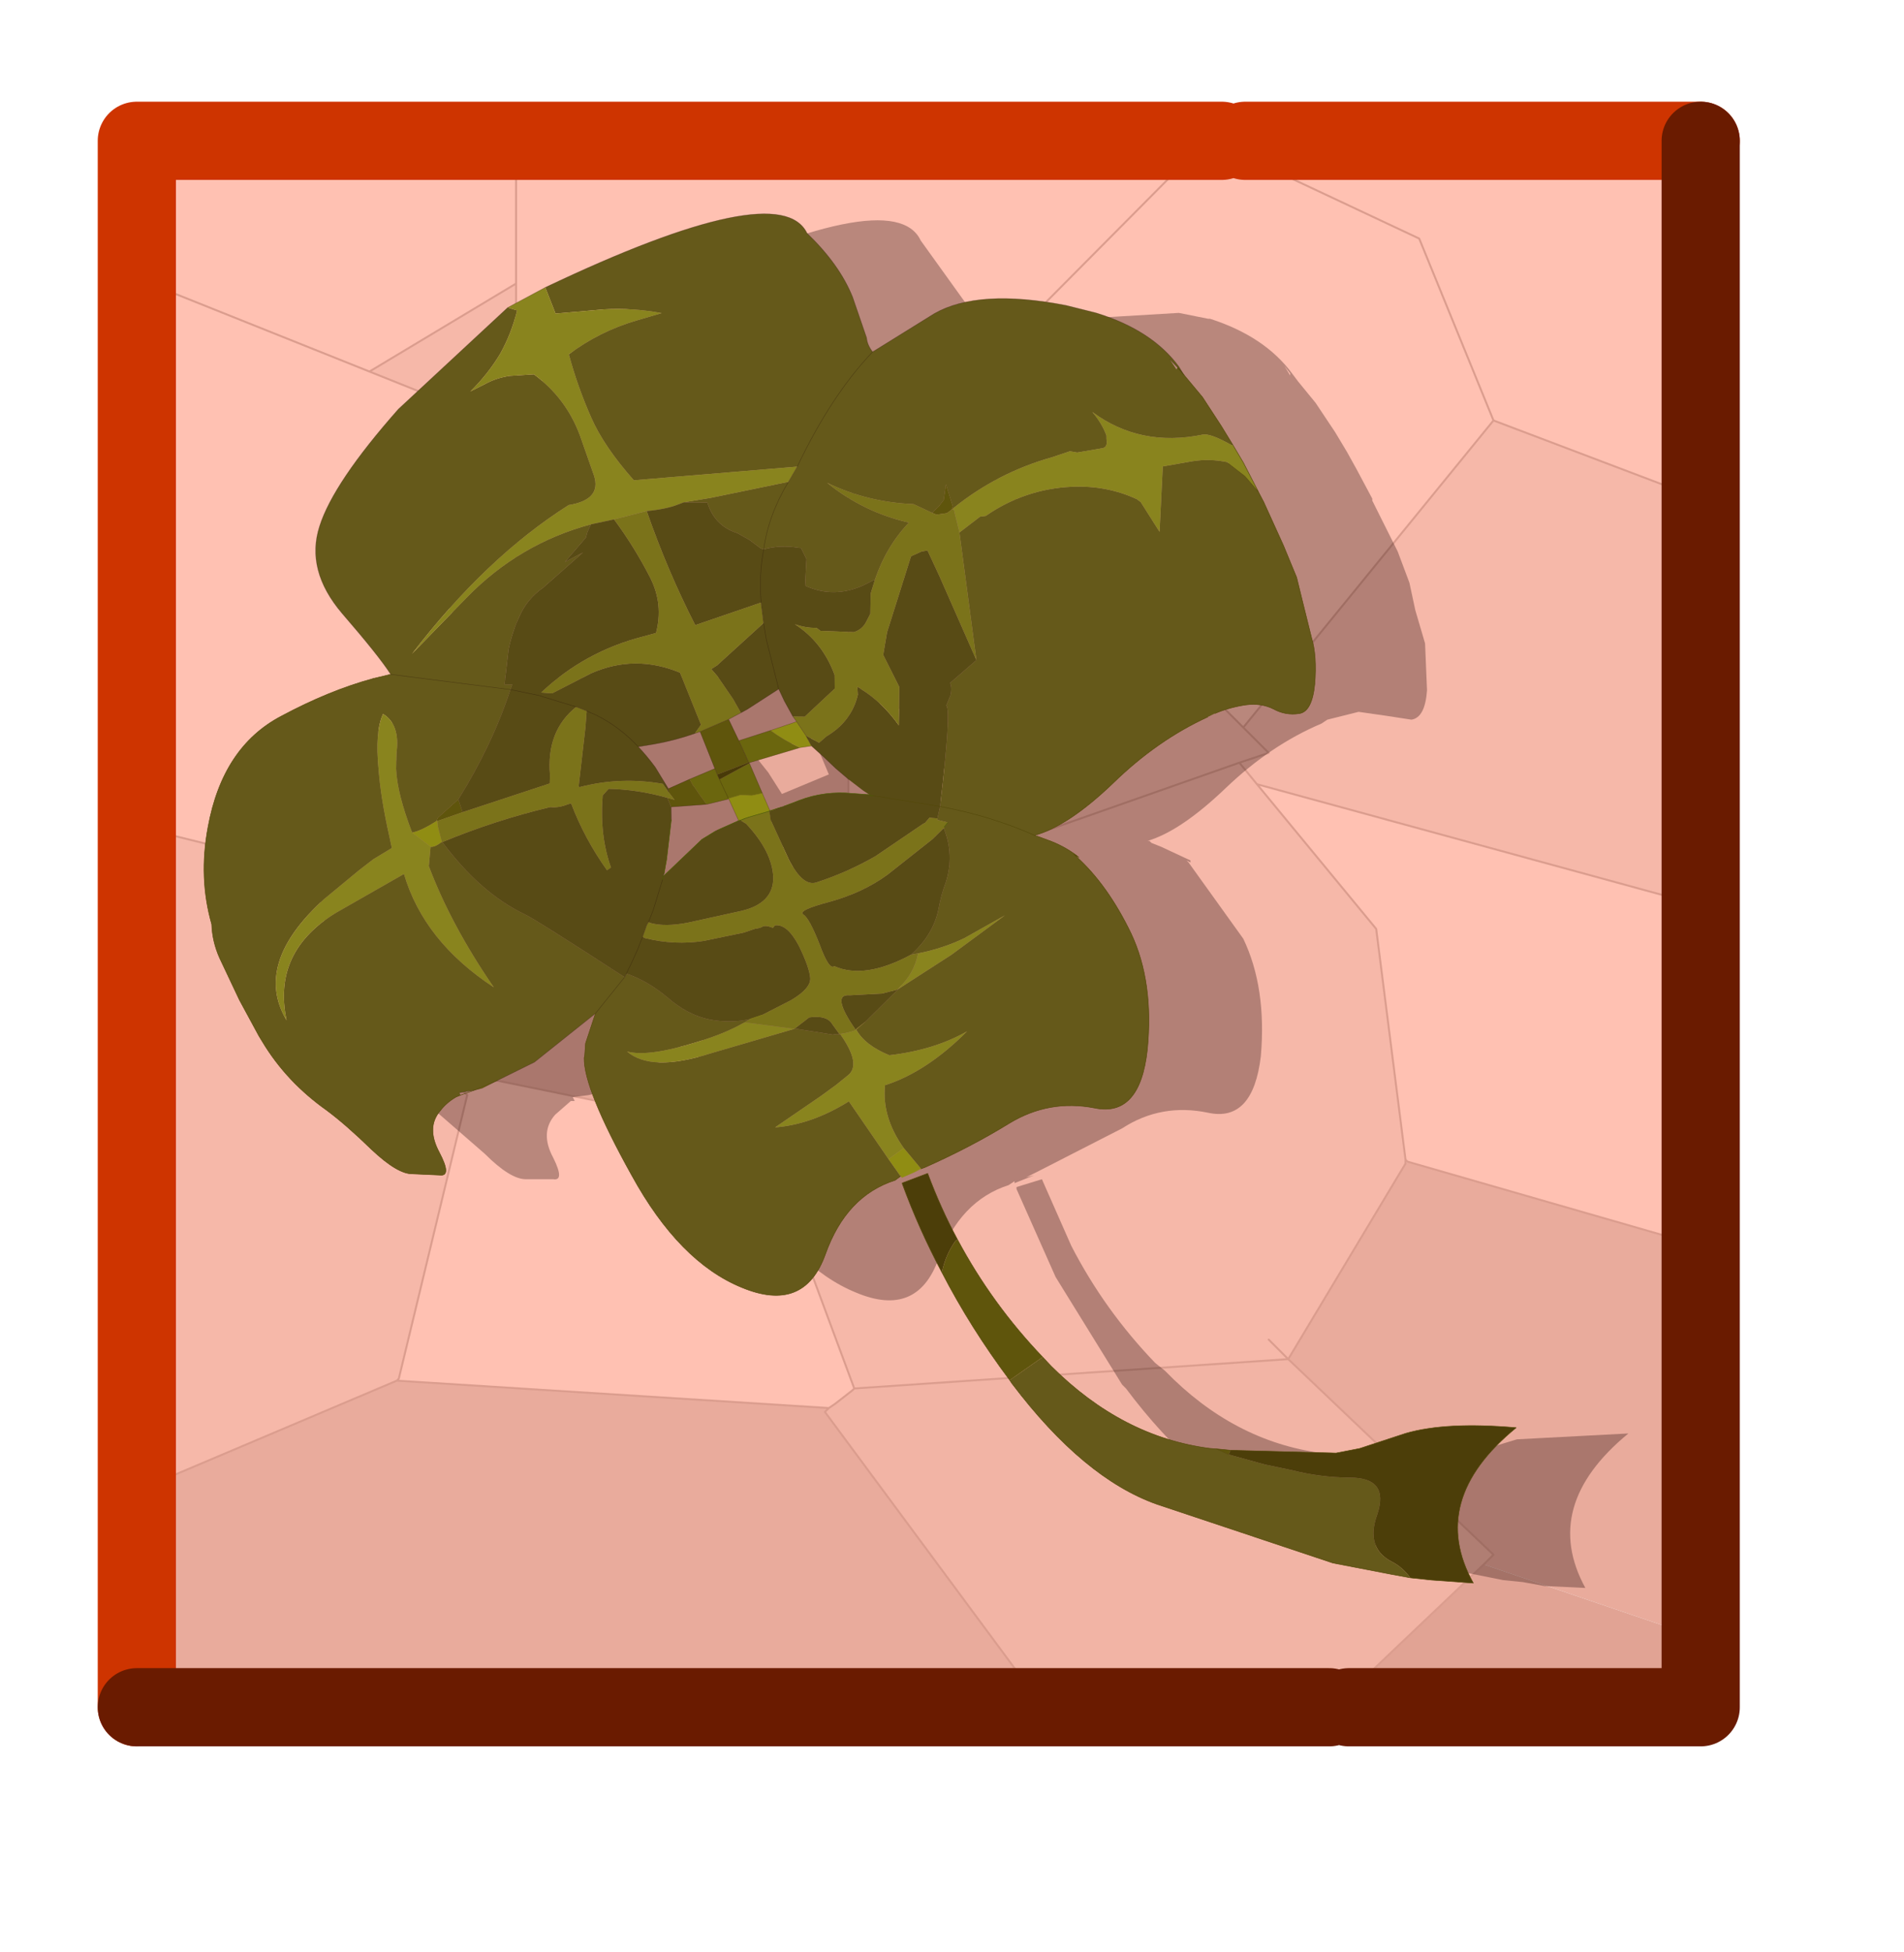<?xml version="1.0"?>
<svg xmlns="http://www.w3.org/2000/svg" xmlns:xlink="http://www.w3.org/1999/xlink" width="48.7px" height="49.9px"><g transform="matrix(1, 0, 0, 1, -251.45, -176.25)"><use xlink:href="#object-0" width="41.1" height="40.05" transform="matrix(1, 0, 0, 1, 254.4, 180)"/><use xlink:href="#object-2" width="42" height="42.05" transform="matrix(1, 0, 0, 1, 253.95, 178.85)"/><use xlink:href="#object-3" width="33.5" height="34.95" transform="matrix(1, 0, 0, 1, 259.6, 181.9)"/><use xlink:href="#object-4" width="109.5" height="153.85" transform="matrix(0.201, -0.174, 0.174, 0.201, 251.45, 195.25)"/></g><defs><g transform="matrix(1, 0, 0, 1, 0, 0)" id="object-0"><use xlink:href="#object-1" width="41.1" height="40.05" transform="matrix(1, 0, 0, 1, 0, 0)"/></g><g transform="matrix(1, 0, 0, 1, 0, 0)" id="object-1"><path fill-rule="evenodd" fill="#ffc1b2" stroke="none" d="M35.25 7L33.35 2.35L28.35 0L33.35 2.35L35.25 7L40 8.8L40 0L28.35 0L27.75 0L20.9 6.9L27.75 0L10.25 0L10.25 3.5L10.25 0L0 0L0 3.15L6.5 5.75L0 3.15L0 17.25L3.85 18.2L4 18.25L9.9 13.6L10.25 13.6L10.25 7.25L10.25 3.5L6.5 5.75L10.25 7.25L10.25 13.6L18.75 13.6L18.75 9L20.9 6.9L28.85 14.85L35.25 7M29.2 16.3L40 19.25L40 27.95L33.05 25.95L33 25.9L32.25 20L29.2 16.3M33 25.9L33.05 25.95L33 26L33 25.9M7.2 31.55L7.25 31.5L9 24.25L8.4 23.6L16.5 25.25L16.6 25.55L18.9 31.75L18.85 31.8L18.4 32.15L18.25 32.25L7.2 31.55"/><path fill-rule="evenodd" fill="#f6b8a9" stroke="none" d="M35.25 7L40 8.8L40 19.25L29.2 16.3L28.75 15.75L29.5 15.5L28.85 14.85L20.9 6.9L18.75 9L18.75 13.6L18.75 19.25L19.5 19L16.6 25.55L18.9 31.75L30 31L29.5 30.5L30 31L33 26L33 25.9L32.25 20L29.2 16.3L28.75 15.75L29.5 15.5L28.85 14.85L35.25 7M6.5 5.75L10.25 3.5L10.25 7.25L6.5 5.75M8.4 23.6L9 24.25L7.25 31.5L7.2 31.55L0 34.6L0 17.25L3.85 18.2L8.4 23.6M19.5 19L28.75 15.75L19.5 19"/><path fill-rule="evenodd" fill="#e9ab9c" stroke="none" d="M33.05 25.95L40 27.95L40 37.95L35 36.25L35.25 36L30 31L33 26L33.05 25.95M10.25 13.6L18.75 13.6L18.75 19.25L19.5 19L16.6 25.55L16.5 25.25L8.4 23.6L3.85 18.2L4 18.25L9.9 13.6L10.25 13.6M0 34.6L7.2 31.55L18.25 32.25L18.15 32.35L23.85 40.05L0 40.05L0 34.6"/><path fill-rule="evenodd" fill="#f2b4a5" stroke="none" d="M18.25 32.25L18.4 32.15L18.85 31.8L18.9 31.75L30 31L35.25 36L35 36.25L31 40.05L30.5 40.05L24 40.05L23.85 40.05L18.15 32.35L18.25 32.25"/><path fill-rule="evenodd" fill="#e1a394" stroke="none" d="M31 40.05L35 36.25L40 37.95L40 40.05L31 40.05"/><path fill="none" stroke="#db9d8e" stroke-width="0.05" stroke-linecap="round" stroke-linejoin="round" d="M28.35 0L33.35 2.35L35.25 7L40 8.8M27.75 0L20.9 6.9L28.85 14.85L35.25 7M28.85 14.85L29.5 15.5L28.75 15.75L29.2 16.3L40 19.25M29.2 16.3L32.25 20L33 25.9L33.05 25.95L40 27.95L41.1 28.25M10.25 3.5L10.25 0M0 3.15L6.5 5.75L10.25 3.5L10.25 7.25L10.25 13.6L18.75 13.6L18.75 9L20.9 6.9M7.2 31.55L7.25 31.5L9 24.25L8.4 23.6L3.85 18.2L0 17.25M0 34.6L7.2 31.55L18.25 32.25L18.4 32.15L18.85 31.8L18.9 31.75L16.6 25.55L16.5 25.25L8.4 23.6M10.25 13.6L9.9 13.6L4 18.25L3.85 18.2M16.6 25.55L19.5 19L18.75 19.25L18.75 13.6M6.5 5.75L10.25 7.25M18.25 32.25L18.15 32.35L23.85 40.05L24 40.05M30.5 40.05L31 40.05L35 36.25L35.25 36L30 31L18.9 31.75M33 25.9L33 26L30 31L29.5 30.5M40 37.95L40.85 38.25M28.75 15.75L19.5 19"/></g><g transform="matrix(1, 0, 0, 1, 1, 1)" id="object-2"><path fill="none" stroke="#ce3400" stroke-width="2" stroke-linecap="round" stroke-linejoin="round" d="M0 40.05L0 0L27.75 0M40 0L28.35 0"/><path fill="none" stroke="#6a1b00" stroke-width="2" stroke-linecap="round" stroke-linejoin="round" d="M30.5 40.05L0 40.05M40 0L40 40.05L31 40.05"/></g><g transform="matrix(1, 0, 0, 1, 16.2, 19.3)" id="object-3"><path fill-rule="evenodd" fill="#1a0000" fill-opacity="0.302" stroke="none" d="M10.75 -12.2L10.75 -12.15L10.85 -11.95L11.4 -10.85L11.7 -10.05L11.85 -9.35L12.1 -8.5L12.15 -7.3Q12.1 -6.6 11.75 -6.55L11.1 -6.65L10.4 -6.75L9.6 -6.55L9.45 -6.45Q8.15 -5.9 7 -4.8Q5.85 -3.7 5 -3.45L2.6 -4.2L0.9 -4.45L0.8 -4.45L0.8 -4.5L0.65 -4.6L0.25 -4.85L-0.05 -5.15L-0.35 -5.45L-0.7 -5.75L-0.8 -6L-1.05 -6.35L-1.15 -6.5L-1.4 -6.9L-1.5 -7.2L-1.85 -8.45L-1.9 -8.85L-1.95 -9.4L-2 -9.45L-1.9 -10.75L-1.25 -12.5L-1.05 -12.85Q-0.15 -14.7 0.9 -15.8L2.45 -16.75L5.8 -16.95L6.55 -16.8L6.6 -16.8Q8 -16.35 8.7 -15.4L8.85 -15.2L9.3 -14.65L9.8 -13.9L10.1 -13.4L10.35 -12.95L10.75 -12.2L10.4 -12.6L9.95 -12.95L10.4 -12.6L10.75 -12.2M8.65 -15.4L8.85 -15.2L8.65 -15.4L8.65 -15.35L8.5 -15.6L8.65 -15.4L8.85 -15.2L8.65 -15.4M0.9 -15.8Q-0.15 -14.7 -1.05 -12.85L-1.25 -12.5L-1.9 -10.75L-2 -9.45L-1.95 -9.4L-1.9 -8.85L-1.85 -8.45L-1.5 -7.2L-2.3 -6.65L-2.5 -6.6L-2.8 -6.4L-3.55 -6.1L-3.65 -6.05L-4.7 -5.8L-5.1 -5.7L-6.15 -6.5L-6.45 -6.65L-6.7 -6.75L-7.55 -7L-7.6 -7L-8.4 -7.15L-10.95 -7.5L-11.45 -7.55L-12.65 -9.15Q-13.6 -10.25 -13.25 -11.35Q-12.9 -12.45 -11.25 -14.35Q-9.6 -16.25 -8.45 -16.95L-7.45 -17.45Q-1.5 -20.3 -0.8 -18.8L0.35 -17.2L0.75 -16.15L0.9 -15.8M-1.05 -6.35L-0.8 -6L-0.7 -5.75L-1 -5.7L-2.3 -5.3L-2.25 -5.3L-1.95 -4.55L-1.75 -4.1L-1.75 -4.05L-2.25 -3.9L-2.3 -3.9L-2.4 -3.9L-2.5 -3.85L-2.55 -3.85L-2.8 -4.4L-3.35 -4.25L-4.25 -4.2L-4.25 -3.85L-4.4 -2.85L-4.45 -2.5L-4.45 -2.4L-3.5 -3.35L-3.15 -3.55L-3.1 -3.6L-2.55 -3.85L-2.5 -3.85L-2.4 -3.9L-2.3 -3.9L-2.25 -3.9L-1.75 -4.05L-1.75 -4.1L-1.65 -4.1L-1.75 -4.05L-1.65 -4.1L-1.55 -4.15L-1.45 -4.2L-1.4 -4.2L-1.2 -4.25L-1 -4.35L0.35 -4.5L0.75 -4.5L0.8 -4.5L0.8 -4.45L0.9 -4.45L2.6 -4.2L5 -3.45L5.05 -3.45L5.1 -3.4L5.35 -3.3L6.1 -2.95L6.1 -2.9L6 -2.95L6.05 -2.9L7.45 -0.95Q8.05 0.3 7.9 2.05Q7.7 3.75 6.55 3.5Q5.35 3.25 4.35 3.9L2.2 5L2.1 5.05L1.9 5.15L2.1 5.1L1.6 5.3L1.6 5.25L1.45 5.35Q0.2 5.75 -0.35 7.25Q-0.9 8.75 -2.45 8.1Q-4.05 7.45 -5.3 5.25Q-6.5 3 -6.5 2.2L-6.45 1.85L-6.2 1.1Q-7 1.95 -7.75 2.35L-8.7 2.8L-9.1 3L-9.3 3.05L-9.7 3.1L-9.65 3.2L-9.75 3.2L-10.15 3.55Q-10.55 4 -10.2 4.65Q-9.9 5.25 -10.2 5.2L-10.9 5.2Q-11.3 5.2 -11.95 4.55L-13.1 3.55L-14 2.75L-14.7 1.8L-14.8 1.65L-15.3 0.75L-15.8 -0.35L-16 -1.2Q-16.35 -2.4 -16.1 -3.65Q-15.75 -5.75 -14.25 -6.5L-11.9 -7.45L-11.85 -7.45L-11.45 -7.55L-10.95 -7.5L-8.4 -7.15L-7.6 -7L-7.55 -7L-6.7 -6.75L-6.45 -6.65L-6.15 -6.5L-5.1 -5.7L-4.7 -5.2L-4.35 -4.65L-3.15 -5.15L-2.8 -4.4L-2.5 -4.5L-2.2 -4.45Q-2.1 -4.45 -1.95 -4.55Q-2.1 -4.45 -2.2 -4.45L-2.5 -4.5L-2.8 -4.4L-3.15 -5.15L-3.55 -6.1L-2.8 -6.4L-2.55 -5.85L-2.3 -5.3L-2.55 -5.85L-1.05 -6.35M0.75 -4.5L0.8 -4.45L0.75 -4.5M-2.4 -3.9L-2.35 -3.9L-2.5 -3.85L-2.35 -3.9L-2.4 -3.9M-2.35 -3.9L-2.3 -3.9L-2.35 -3.9M-9.3 3.05L-8.7 2.8L-9.3 3.05M-4.5 -2.3L-4.55 -2.1L-4.75 -1.55L-4.85 -1.25L-4.9 -1.15L-5 -0.85L-5.15 -0.5L-5.45 0.1L-5.45 0.15L-6.2 1.1L-5.45 0.15L-5.45 0.1L-5.15 -0.5L-5 -0.85L-4.9 -1.15L-4.85 -1.25L-4.75 -1.55L-4.55 -2.1L-4.5 -2.3L-4.45 -2.4L-4.5 -2.3M-1.95 1.15L-2.25 1.25L-1.95 1.15M10 12.25L12.7 12.35L13.3 12.2L14.45 11.85L17.3 11.7Q15.05 13.55 16.2 15.65L15.15 15.6L14.6 15.5L14.1 15.45L12.6 15.15L8.1 13.65Q6.25 12.95 4.45 10.55L4.35 10.45L2.65 7.7L1.65 5.45L1.65 5.4L2.3 5.2L3.05 6.9Q3.9 8.55 5.2 9.9L5.45 10.1Q7.2 11.9 9.45 12.2L9.65 12.2L9.95 12.25L10 12.25"/><path fill="none" stroke="#1a0000" stroke-opacity="0" stroke-width="0.05" stroke-linecap="round" stroke-linejoin="round" d="M9.6 -6.55L10.4 -6.75L11.1 -6.65L11.75 -6.55Q12.1 -6.6 12.15 -7.3L12.1 -8.5L11.85 -9.35L11.7 -10.05L11.4 -10.85L10.85 -11.95L10.75 -12.15L10.75 -12.2L10.4 -12.6L9.95 -12.95M10.75 -12.2L10.35 -12.95L10.1 -13.4L9.8 -13.9L9.3 -14.65L8.85 -15.2L8.65 -15.4L8.5 -15.6M8.65 -15.4L8.85 -15.2L8.7 -15.4Q8 -16.35 6.6 -16.8L6.55 -16.8L5.8 -16.95L2.45 -16.75L0.9 -15.8Q-0.15 -14.7 -1.05 -12.85L-1.25 -12.5L-1.9 -10.75L-2 -9.45L-1.95 -9.4L-1.9 -8.85L-1.85 -8.45L-1.5 -7.2L-1.4 -6.9L-1.15 -6.5L-1.05 -6.35L-0.8 -6L-0.7 -5.75L-0.35 -5.45L-0.05 -5.15L0.25 -4.85M0.8 -4.5L0.8 -4.45L0.9 -4.45L2.6 -4.2L5 -3.45Q5.85 -3.7 7 -4.8Q8.15 -5.9 9.45 -6.45M-11.45 -7.55L-12.65 -9.15Q-13.6 -10.25 -13.25 -11.35Q-12.9 -12.45 -11.25 -14.35Q-9.6 -16.25 -8.45 -16.95L-7.45 -17.45Q-1.5 -20.3 -0.8 -18.8L0.35 -17.2L0.75 -16.15L0.9 -15.8M5 -3.45L5.05 -3.45L5.1 -3.4L5.35 -3.3L6.1 -2.95L6.1 -2.9L6 -2.95L6.05 -2.9L7.45 -0.95Q8.05 0.3 7.9 2.05Q7.7 3.75 6.55 3.5Q5.35 3.25 4.35 3.9L2.2 5L2.1 5.05M1.6 5.25L1.45 5.35Q0.2 5.75 -0.35 7.25Q-0.9 8.75 -2.45 8.1Q-4.05 7.45 -5.3 5.25Q-6.5 3 -6.5 2.2L-6.45 1.85L-6.2 1.1Q-7 1.95 -7.75 2.35L-8.7 2.8L-9.1 3L-9.3 3.05L-9.65 3.2L-9.75 3.2L-10.15 3.55Q-10.55 4 -10.2 4.65Q-9.9 5.25 -10.2 5.2L-10.9 5.2Q-11.3 5.2 -11.95 4.55L-13.1 3.55L-14 2.75L-14.7 1.8L-14.8 1.65L-15.3 0.75L-15.8 -0.35L-16 -1.2Q-16.35 -2.4 -16.1 -3.65Q-15.75 -5.75 -14.25 -6.5L-11.9 -7.45L-11.85 -7.45L-11.45 -7.55L-10.95 -7.5L-8.4 -7.15L-7.6 -7L-7.55 -7L-6.7 -6.75L-6.45 -6.65L-6.15 -6.5L-5.1 -5.7L-4.7 -5.8L-3.65 -6.05L-3.55 -6.1L-2.8 -6.4L-2.5 -6.6L-2.3 -6.65L-1.5 -7.2M-1.4 -4.2L-1.2 -4.25L-1 -4.35L0.35 -4.5L0.75 -4.5L0.8 -4.5M0.8 -4.45L0.75 -4.5M-3.15 -5.15L-4.35 -4.65L-4.7 -5.2L-5.1 -5.7M-2.55 -3.85L-2.8 -4.4L-3.35 -4.25L-4.25 -4.2L-4.25 -3.85L-4.4 -2.85L-4.45 -2.5L-4.45 -2.4L-3.5 -3.35L-3.15 -3.55L-3.1 -3.6L-2.55 -3.85L-2.5 -3.85L-2.4 -3.9L-2.3 -3.9L-2.25 -3.9L-1.75 -4.05L-1.75 -4.1L-1.95 -4.55Q-2.1 -4.45 -2.2 -4.45L-2.5 -4.5L-2.8 -4.4L-3.15 -5.15L-3.55 -6.1M-0.7 -5.75L-1 -5.7L-2.3 -5.3L-2.25 -5.3L-1.95 -4.55M-2.55 -5.85L-2.3 -5.3M-2.5 -3.85L-2.35 -3.9L-2.4 -3.9M-2.3 -3.9L-2.35 -3.9M-1.75 -4.05L-1.65 -4.1L-1.75 -4.1M-1.45 -4.2L-1.4 -4.2M-1.55 -4.15L-1.45 -4.2M-1.65 -4.1L-1.55 -4.15M-2.8 -6.4L-2.55 -5.85L-1.05 -6.35M-9.3 3.05L-9.7 3.1M-8.7 2.8L-9.3 3.05M-6.2 1.1L-5.45 0.15L-5.45 0.1L-5.15 -0.5L-5 -0.85L-4.9 -1.15L-4.85 -1.25L-4.75 -1.55L-4.55 -2.1L-4.5 -2.3L-4.45 -2.4M-2.25 1.25L-1.95 1.15M10 12.25L12.7 12.35L13.3 12.2L14.45 11.85L17.3 11.7Q15.05 13.55 16.2 15.65L15.15 15.6L14.6 15.5L14.1 15.45L12.6 15.15L8.1 13.65Q6.25 12.95 4.45 10.55L4.35 10.45L2.65 7.7L1.65 5.45L1.65 5.4L2.3 5.2L3.05 6.9Q3.9 8.55 5.2 9.9L5.45 10.1Q7.2 11.9 9.45 12.2L9.65 12.2L9.95 12.25L10 12.25"/></g><g transform="matrix(1, 0, 0, 1, 54.7, 76.9)" id="object-4"><path fill-rule="evenodd" fill="#65591a" stroke="none" d="M13.65 -75.7Q37.7 -69.05 36.1 -63.15Q36.5 -58.85 35.4 -55.65L33.85 -51.8Q33.45 -51.25 33.4 -50.4L40.3 -49.3Q45.1 -48.35 50.4 -41.6L52.05 -39.25L52.15 -39.1Q55.1 -34.35 54.75 -30.05L54.6 -29.1L54.55 -26.35L54.1 -23.05L53.75 -20.95L53.65 -21Q52.85 -23.25 52.2 -23.6Q46.85 -26.6 45.6 -32.2L45.6 -32.35L45.6 -32.2Q45.6 -30.8 45.15 -29.6L44.9 -29.3Q44.55 -28.7 44.1 -28.9L43.85 -29.05L41.95 -30.2L41.5 -30.75L39.8 -31.45Q34.9 -33.75 29.5 -33.95L29.45 -33.95L29.2 -33.95L29.5 -34.1L30.4 -36.15L29.25 -35.15L28.5 -35L27.6 -34.95L26.8 -36.75Q23.55 -39.8 21.85 -43.75Q22.65 -39.3 25.3 -35.7Q22.15 -35.4 19.25 -33.7L18.05 -34Q15.05 -34.9 13.8 -37.6L14.1 -38L15.55 -39.5L15.85 -40.65L15.7 -40.8Q14.55 -42.2 13.05 -42.9L12.9 -43.15L12.6 -44.5L12.15 -45.75Q10.95 -47.7 11.9 -49.85L10.2 -51.35L12.4 -50L19.1 -46.25L20.7 -46.8L7.95 -56.1Q7.9 -60.45 8.8 -63.35Q9.75 -66.45 11.15 -69.35Q14.8 -69.1 18.2 -67.55L20.5 -66.5Q18.75 -68.7 16.55 -70.4L12.75 -73.15L13.65 -75.7M52.65 -15.9L52.6 -15.7L52.4 -14.85L51.1 -10.45L50.05 -7.3L48.9 -5.05L47.35 -2Q46.6 -0.3 44.65 1.6Q42.7 3.45 41.65 2.75Q40.55 2.05 40.1 0.85Q39.6 -0.4 38.3 -1.25Q36.95 -2.1 35.55 -2.55L34.8 -2.75Q29.65 -4.25 23.75 -3.9Q17.75 -3.6 14.75 -5.05L14.8 -4.95L14.9 -4.8L15.4 -3.9Q16.2 -2.5 16.55 -0.9L16.5 -0.9L16.4 -1.2L16.45 -0.9Q16.95 3.15 15.6 8.15Q14.2 13.15 9.45 17.65Q4.65 22.1 1.95 18.55Q-0.8 15.05 -5.2 14.3Q-9.5 13.6 -14.1 12.2L-14.5 12.05L-14.45 9.45Q-14.1 5.8 -11.85 3.7L-11.75 3.75Q-7.9 5.35 -2.5 4.95Q-6.05 4.25 -9.65 1.8Q-10.8 -0.45 -10.45 -2.15L-9.25 -2.15L-4.8 -2.45L1.2 -1.6L7.55 -1.1L3.15 -2Q0.95 -2.6 -1.15 -3.8L-1.75 -4.15Q1.2 -4.2 3.2 -5.8Q4.2 -6.6 5.3 -7.2Q7.7 -8.65 8.6 -11.3L8.7 -11.35L9.25 -11.45L8.65 -12.3L8.75 -12.4L9.7 -13.1Q16.6 -19.4 16.5 -20.05L17.4 -20.5Q18 -20.9 18.2 -21.45L21.55 -21.45L28.35 -31.8L30.85 -31.65L31.3 -31.35Q35.85 -30.85 39.4 -28.05Q42.05 -25.95 43.35 -23.05L43.45 -22.6L42.95 -19.25L47.3 -23.8L49.8 -22.3Q51.25 -21.4 52.3 -20L52.25 -19.9L52.65 -17.9L52.65 -15.9M-16.45 11.3L-17.1 11.25Q-21.65 9.3 -26.85 12.25Q-32.1 15.2 -35 9.4Q-37.95 3.6 -35.95 -5.7Q-34 -15.05 -32 -17.25L-31.9 -17.3L-31 -18.2L-28.4 -19.75L-35.9 -20.05L-39.75 -21.05L-42.05 -21.8L-43.3 -22.55L-43.35 -22.3L-43.8 -22.45Q-44.85 -22.65 -45.8 -22.45Q-47.9 -22.15 -48.5 -19.5Q-49.1 -16.9 -49.9 -17.8L-51.8 -19.6Q-52.9 -20.5 -53.25 -23.95Q-53.55 -27.4 -54.05 -29.65Q-54.6 -31.9 -54.7 -34.1Q-54.8 -36.45 -54.4 -38.7L-54.3 -39.3L-53.45 -43.15L-52.25 -47.45Q-51.75 -49.1 -50.7 -50.4Q-48.75 -54.6 -44.85 -57.7Q-38.75 -62.6 -32.55 -61.15Q-27.45 -60 -23.5 -58.1L-23.45 -58.1L-23.4 -58.05L-21.95 -57.3Q-21.65 -59.35 -21.65 -64.8Q-21.6 -70.25 -17.8 -72.55Q-14.05 -74.85 -4.7 -76.1L9.65 -76.6L10.15 -75.8Q8.25 -74.45 6.15 -73.7Q4 -73 1.65 -72.85L3.25 -72.45Q4.4 -72.2 5.5 -71.5L7.35 -70.1Q8.2 -66.35 6.85 -62.75L5.35 -58.95Q4.4 -56.7 1.65 -58.4Q-7.65 -59.8 -19.1 -57.45L-11.55 -58.1Q-4.35 -58.7 2.05 -55.6L1.3 -55.25L0.85 -54.95L-2.2 -54.5L-0.3 -54.05L-5.4 -54Q-7.3 -54.2 -8.95 -53.4Q-10.4 -52.75 -11.8 -51.7L-14.3 -49.4L-13.75 -48.9L-14.2 -48.65Q-19.05 -45.75 -24.9 -43.95L-27.55 -43.9L-27.75 -43.8L-27.85 -43.75Q-29.6 -44 -30.35 -44.45Q-29 -48.2 -27.5 -50.1L-26.5 -51.2Q-24.4 -53.05 -25 -54.9Q-26.7 -54.15 -28.85 -51.1Q-30.45 -48.95 -32.25 -45.6L-32.8 -44.6L-34.85 -44.95L-36.6 -45.05L-41 -45.15Q-50.2 -44.9 -51.3 -38.7Q-48.05 -44.6 -40.9 -43.4L-33.55 -41.95Q-36.35 -35.8 -34.15 -28.05Q-33.35 -35.25 -31.25 -40.95L-29.9 -42.25Q-29.65 -41.95 -28.8 -41.9L-28.8 -41.85L-28.75 -41.95Q-28.8 -41.6 -28.75 -41.85Q-29.2 -35.75 -27.3 -31.4Q-26.8 -30.25 -24 -20.55L-23.65 -20.7Q-22.55 -18.85 -22.15 -16.35Q-21.8 -13.85 -20.5 -12.15Q-19.2 -10.5 -17.5 -9.6L-18.1 -9.7L-18.3 -9.75Q-20.3 -10.15 -22.75 -11.25Q-27.35 -13.25 -28.5 -15Q-28.05 -11.95 -22.55 -9.6L-14.9 -6.1L-14.85 -6.1L-12.5 -3.3L-12.45 -3.25L-12.35 -3.2L-11.9 -2.8Q-12.25 0.7 -13.9 0.65L-15.4 0.6L-17.2 0.45L-22.5 -0.15Q-19.65 1.95 -15.5 2.6L-16.25 9.3L-16.45 11.3M33.4 -50.4Q27.65 -49.85 20.7 -46.8Q27.65 -49.85 33.4 -50.4M54.6 -30.05L54.6 -29.05L54.6 -29.1L54.6 -30.05L54.55 -31.15L54.4 -30L54.6 -30.05M-21.95 -57.3L-20.7 -55.9L-14.2 -48.65L-20.7 -55.9L-21.95 -57.3M-28.4 -19.75L-24 -20.55L-28.4 -19.75M14.75 -5.05Q12.8 -9.2 9.7 -13.1Q12.8 -9.2 14.75 -5.05M13.05 -42.9Q15.55 -45.1 19.1 -46.25Q15.55 -45.1 13.05 -42.9M-21.35 33L-17.5 33.4L-17.45 34.6Q-16.75 44.2 -11.1 50.55L-10.65 51L-10.1 52.2L-8.1 55.2L-6.5 57.3Q-4.9 59.6 -2.75 61.5Q0.15 64 -3.05 65.9Q-6.1 67.6 -4.95 70.35Q-4.55 71.35 -4.65 72.6L-5.85 71.1L-9.35 66.65L-18.45 51.3Q-22.15 44.8 -21.4 33.4L-21.35 33"/><path fill-rule="evenodd" fill="#89841e" stroke="none" d="M53.75 -20.95L53.4 -19L52.65 -15.9L52.65 -17.9L52.25 -19.9L52.3 -20Q51.25 -21.4 49.8 -22.3L47.3 -23.8L42.95 -19.25L43.45 -22.6L43.35 -23.05Q42.05 -25.95 39.4 -28.05Q35.85 -30.85 31.3 -31.35L30.85 -31.65L28.35 -31.8L29.4 -33.85L29.45 -33.95L29.5 -33.95Q34.9 -33.75 39.8 -31.45L41.5 -30.75L41.95 -30.2L43.85 -29.05L44.1 -28.9Q44.55 -28.7 44.9 -29.3L45.15 -29.6Q45.6 -30.8 45.6 -32.2Q46.85 -26.6 52.2 -23.6Q52.85 -23.25 53.65 -21L53.75 -20.95M9.65 -76.6L13.65 -75.7L12.75 -73.15L16.55 -70.4Q18.75 -68.7 20.5 -66.5L18.2 -67.55Q14.8 -69.1 11.15 -69.35Q9.75 -66.45 8.8 -63.35Q7.9 -60.45 7.95 -56.1L20.7 -46.8L19.1 -46.25L12.4 -50L10.2 -51.35L9.65 -51.55Q8.5 -51.95 6.95 -53.05L4.05 -54.5L2.05 -55.6Q-4.35 -58.7 -11.55 -58.1L-19.1 -57.45Q-7.65 -59.8 1.65 -58.4Q4.4 -56.7 5.35 -58.95L6.85 -62.75Q8.2 -66.35 7.35 -70.1L5.5 -71.5Q4.4 -72.2 3.25 -72.45L1.65 -72.85Q4 -73 6.15 -73.7Q8.25 -74.45 10.15 -75.8L9.65 -76.6M-29.9 -42.25L-31.25 -40.95Q-33.35 -35.25 -34.15 -28.05Q-36.35 -35.8 -33.55 -41.95L-40.9 -43.4Q-48.05 -44.6 -51.3 -38.7Q-50.2 -44.9 -41 -45.15L-36.6 -45.05L-34.85 -44.95L-32.8 -44.6L-32.25 -45.6Q-30.45 -48.95 -28.85 -51.1Q-26.7 -54.15 -25 -54.9Q-24.4 -53.05 -26.5 -51.2L-27.5 -50.1Q-29 -48.2 -30.35 -44.45L-29.9 -42.25M-4.8 -2.45L-4.8 -2.5Q-2.75 -2.55 -1.15 -3.8Q0.95 -2.6 3.15 -2L7.55 -1.1L1.2 -1.6L-4.8 -2.45M-11.9 -2.85Q-11.1 -2.35 -10.5 -2.15L-10.45 -2.15Q-10.8 -0.45 -9.65 1.8Q-6.05 4.25 -2.5 4.95Q-7.9 5.35 -11.75 3.75L-11.85 3.7Q-14.1 5.8 -14.45 9.45L-16.25 9.3L-15.5 2.6Q-19.65 1.95 -22.5 -0.15L-17.2 0.45L-15.4 0.6L-13.9 0.65Q-12.25 0.7 -11.9 -2.8L-11.9 -2.85M-14.9 -6.1L-22.55 -9.6Q-28.05 -11.95 -28.5 -15Q-27.35 -13.25 -22.75 -11.25Q-20.3 -10.15 -18.3 -9.75L-18.1 -9.7L-14.9 -6.1"/><path fill-rule="evenodd" fill="#908d13" stroke="none" d="M16.55 -0.9L16.55 -0.85Q16.65 -0.4 16.5 -0.9L16.55 -0.9M-14.5 12.05L-15.2 11.85L-14.5 12.1L-16.45 11.5L-16.45 11.3L-16.25 9.3L-14.45 9.45L-14.5 12.05M45.6 -32.2L45.6 -32.35L45.6 -32.2M-29.9 -42.25L-30.35 -44.45Q-29.6 -44 -27.85 -43.75L-27.75 -43.8L-27.8 -43.7Q-28.25 -42.9 -27.85 -43.75L-28.75 -41.95L-28.8 -41.85L-28.8 -41.9Q-29.65 -41.95 -29.9 -42.25M-5.7 -24.7L-5.8 -24.7L-5.85 -24.75L-5.2 -26.95L-5.2 -27L-4.1 -26.5L-3.3 -25.75L-2.4 -25.25L-2.95 -23.5L-3 -23.5L-4.85 -24.35L-5.35 -24.55L-5.65 -24.65L-5.1 -24.45L-5.35 -24.55L-5.65 -24.65L-5.7 -24.7M4.15 -25.6L3.2 -26.2Q2.5 -27.75 2.15 -29.3L4.6 -28.3L4.4 -26.7L4.15 -25.6M-11.9 -2.85L-11.8 -2.8L-11.9 -2.85"/><path fill-rule="evenodd" fill="#6b660e" stroke="none" d="M-39.75 -21.05L-41.35 -21.45L-42.05 -21.8L-39.75 -21.05M54.6 -29.1L54.6 -29.05L54.6 -30.05L54.6 -29.1M-6.8 -30.85L-4.35 -30.05L-4.3 -30.05L-4.5 -29.45L-4.65 -28.95L-5.2 -27L-5.2 -26.95L-5.2 -27L-4.65 -28.95L-1.45 -28.25L-2.4 -25.25L-3.3 -25.75L-4.1 -26.5L-5.2 -27L-5.2 -26.95L-7.15 -27.95L-7.05 -29.15L-6.95 -30L-6.95 -30.2L-6.8 -30.85M-1.45 -28.35L-0.8 -30.55L2.15 -29.3Q2.5 -27.75 3.2 -26.2L-1.45 -28.3L-1.45 -28.35M-11.9 -2.8L-12 -2.9L-11.95 -2.9L-11.9 -2.85L-11.9 -2.8"/><path fill-rule="evenodd" fill="#5f550c" stroke="none" d="M-27.75 -43.8L-27.55 -43.9L-24.9 -43.95L-25.4 -42.75L-27.8 -43.7L-27.75 -43.8M-9.6 -30.9L-9.4 -30.6L-9.2 -30.3L-9.15 -31.3L-8.95 -31.5L-6.8 -30.85L-6.95 -30.2L-6.95 -30L-7.05 -29.15L-7.15 -27.95L-9.9 -30L-9.6 -30.9M-3.05 -33.65L-0.2 -32.75L-0.8 -30.55L-1.45 -28.35L-4.5 -29.45L-4.3 -30.05L-3.05 -33.65M5.2 -18.5L5.3 -18.4L5.35 -18.25L5.2 -18.5M-2.25 -23.2L-1.8 -23L-2.6 -23.3L-2.25 -23.2M27.6 -34.95L28.5 -35L29.25 -35.15L30.4 -36.15L29.5 -34.1L29.2 -33.95L28.65 -34L27.8 -34.55L27.6 -34.95M-19.5 20.9Q-18.15 19.85 -16.5 19.45L-16.3 19.5Q-17.85 26.35 -17.5 33.4L-21.35 33Q-20.9 26.7 -19.5 20.9M-10.65 51L-9.7 52L-10.1 52.2L-10.65 51"/><path fill-rule="evenodd" fill="#584b15" stroke="none" d="M-24.9 -43.95Q-19.05 -45.75 -14.2 -48.65L-13.75 -48.9L-14.3 -49.4L-11.8 -51.7Q-10.4 -52.75 -8.95 -53.4Q-7.3 -54.2 -5.4 -54L-0.3 -54.05L-2.2 -54.5L0.85 -54.95L1.3 -55.25L2.05 -55.6L4.05 -54.5Q3.8 -51.2 3 -47.95Q2.3 -45.2 -0.05 -43.6L-1.2 -44.15Q-6.4 -46.75 -12.15 -46.5L-11.4 -45.75L-7.3 -44.75Q-2.9 -43.4 -0.8 -39.2L-2.55 -34.1L-3.55 -33.85Q-5.45 -34.6 -7.2 -35.65L-8.5 -36.45Q-8.6 -39.05 -9.55 -41.35L-10 -42.3L-10.5 -43.25L-12.3 -46.1L-12.4 -46.3L-14.2 -48.65L-12.4 -46.3L-12.3 -46.1L-10.5 -43.25Q-14.2 -43.4 -16.7 -39.95L-17.25 -39.35L-25.4 -42.75L-24.9 -43.95M6.95 -53.05Q8.5 -51.95 9.65 -51.55L10.2 -51.35L11.9 -49.85Q10.95 -47.7 12.15 -45.75L12.6 -44.5L12.9 -43.15L13.05 -42.9Q11.05 -41.3 9.6 -39.3L9.5 -39.2L8.4 -37.55L2.35 -37.4L1.7 -37.5L1.7 -36.6L1.4 -33.95L1.1 -32.45L1.8 -32.3L5.35 -31.8L7.55 -36.15L8.4 -37.55L7.55 -36.15L5.35 -31.8L5 -30.55L4.65 -28.9L5.5 -28.15L9.45 -28.3L10.3 -29.3Q11.5 -32.45 10.6 -35.5Q11.1 -34.6 11.95 -33.85L12.05 -33.4L14.4 -31.2Q15.2 -30.85 16 -31.2L16.75 -31.5L18.05 -32.95L19.25 -33.7L18.05 -34Q15.05 -34.9 13.8 -37.6L14.1 -38L15.55 -39.5L15.85 -40.65L15.7 -40.8Q14.55 -42.2 13.05 -42.9Q11.05 -41.3 9.6 -39.3L9.5 -39.2L3.3 -41.7Q4.7 -47.4 6.95 -53.05M-28.75 -41.85Q-23.5 -40.1 -18.7 -37.6Q-18.15 -37 -17.25 -36.7L-16.95 -36.55Q-18.2 -33.15 -18.55 -29.4L-18.1 -29.35Q-16.9 -32.45 -14.15 -35.15L-13.3 -35.25Q-11.2 -33.35 -9.6 -30.9L-9.9 -30L-10.7 -29.05L-13.55 -26.45L-14.6 -25.6L-14.85 -25.45L-15.1 -25.25L-15.9 -24.75L-17.65 -23.65L-18.8 -23.05L-17.65 -23.65L-15.9 -24.75L-15.1 -25.25L-14.85 -25.45L-9.7 -25.7L-8.2 -25.45L-8 -25.4L-5.85 -24.75L-5.8 -24.7L-5.7 -24.7L-5.5 -24.05Q-5.35 -20.4 -6.9 -18.45Q-8.5 -16.55 -11.3 -18L-16 -20.55Q-17.9 -21.65 -18.7 -22.85L-18.8 -23.05L-19.1 -22.95L-20.15 -22.35L-20.05 -22.1Q-18.35 -19.7 -15.95 -18.2L-12.55 -16.3L-11.45 -15.85L-11.3 -15.75Q-11.05 -15.6 -10.85 -15.55Q-10.5 -15.55 -10.1 -14.8L-9.8 -14.85Q-8.8 -14.2 -9.35 -11.85Q-9.95 -9.6 -10.55 -8.8Q-11.15 -8 -13.35 -8.4L-16.4 -9.15L-17.5 -9.6Q-19.2 -10.5 -20.5 -12.15Q-21.8 -13.85 -22.15 -16.35Q-22.55 -18.85 -23.65 -20.7Q-22.55 -21.15 -21.4 -21.7L-20.15 -22.35L-21.4 -21.7Q-22.55 -21.15 -23.65 -20.7L-24 -20.55Q-26.8 -30.25 -27.3 -31.4Q-29.2 -35.75 -28.75 -41.85M-9.15 -31.3L-9.05 -32.2Q-11.65 -35.4 -15.3 -37.2L-15.35 -37.3L-11.1 -41.2L-10 -42.3L-9.55 -41.35Q-8.6 -39.05 -8.5 -36.45Q-8.45 -35.2 -8.55 -33.9L-8.95 -31.5L-9.15 -31.3M-1.65 -22.95L-0.85 -22.65L-0.15 -22.4Q2.3 -21.5 4.15 -19.55L5.2 -18.5L5.35 -18.25L5.5 -18.1L9.7 -13.1L8.75 -12.4L8.35 -12.8L8.25 -12.95L7.55 -12.85L7.4 -12.9L1.85 -13.55Q-1.2 -14.15 -4.05 -15.35Q-5.35 -15.85 -4.65 -18.75L-3.5 -22.7L-3 -23.5L-2.95 -23.45L-2.6 -23.3L-1.8 -23L-1.65 -22.95M5.3 -18.4L5.1 -19.1L4.75 -20.8L4.5 -22.45L4.35 -24L4.15 -25.6L4.4 -26.7L4.9 -25.35L5.85 -25.35Q8.6 -24.85 10.75 -26.4L11.2 -27L11.3 -26.8L11.35 -26.55Q12.05 -24.35 11.8 -21.6L14.25 -24.35L15.1 -27.7L16.8 -29.1L23.3 -33.1L23.4 -33.1L24.4 -32.8L24.9 -32.5L24.85 -32.35L24.15 -29.9L21.55 -21.45L18.2 -21.45Q18 -20.9 17.4 -20.5L16.5 -20.05Q16.6 -19.4 9.7 -13.1L5.5 -18.1L5.35 -18.25L5.3 -18.4M-1.75 -4.15Q-6.7 -5.25 -8.05 -8.15Q-8.7 -8.15 -7.75 -10.65Q-6.85 -13.2 -7.05 -13.85Q-7.25 -14.55 -4.3 -13.1Q-1.35 -11.7 1.55 -11.45L7.1 -11.2L8.6 -11.3Q7.7 -8.65 5.3 -7.2Q4.2 -6.6 3.2 -5.8Q1.2 -4.2 -1.75 -4.15M-10.5 -2.2Q-10.05 -6.4 -8.75 -5.05L-6.3 -3.15L-5 -2.5L-4.8 -2.45L-9.25 -2.15L-10.5 -2.2M-14.85 -6.1L-13.1 -6Q-11.65 -5.05 -11.85 -4.05L-11.95 -2.9L-11.9 -2.9L-11.9 -2.85L-11.95 -2.9L-12 -2.9L-11.9 -2.8L-12.35 -3.2L-12.45 -3.25L-12.5 -3.3L-14.85 -6.1"/><path fill-rule="evenodd" fill="#7b731a" stroke="none" d="M4.05 -54.5L6.95 -53.05Q4.7 -47.4 3.3 -41.7L9.5 -39.2L8.4 -37.55L2.35 -37.4L1.7 -37.5L1.7 -36.6L1.4 -33.95L1.1 -32.45L-0.2 -32.75L-3.05 -33.65L-3.55 -33.85L-2.55 -34.1L-0.8 -39.2Q-2.9 -43.4 -7.3 -44.75L-11.4 -45.75L-12.15 -46.5Q-6.4 -46.75 -1.2 -44.15L-0.05 -43.6Q2.3 -45.2 3 -47.95Q3.8 -51.2 4.05 -54.5M-10.5 -43.25L-10 -42.3L-11.1 -41.2L-15.35 -37.3L-15.3 -37.2Q-11.65 -35.4 -9.05 -32.2L-9.15 -31.3L-9.2 -30.3L-9.4 -30.6L-9.6 -30.9Q-11.2 -33.35 -13.3 -35.25L-14.15 -35.15Q-16.9 -32.45 -18.1 -29.35L-18.55 -29.4Q-18.2 -33.15 -16.95 -36.55L-17.25 -36.7Q-18.15 -37 -18.7 -37.6Q-23.5 -40.1 -28.75 -41.85Q-28.8 -41.6 -28.75 -41.95L-27.85 -43.75Q-28.25 -42.9 -27.8 -43.7L-25.4 -42.75L-17.25 -39.35L-16.7 -39.95Q-14.2 -43.4 -10.5 -43.25M-16.4 -9.15L-13.35 -8.4Q-11.15 -8 -10.55 -8.8Q-9.95 -9.6 -9.35 -11.85Q-8.8 -14.2 -9.8 -14.85L-10.1 -14.8Q-10.5 -15.55 -10.85 -15.55Q-11.05 -15.6 -11.3 -15.75L-11.45 -15.85L-12.55 -16.3L-15.95 -18.2Q-18.35 -19.7 -20.05 -22.1L-20.15 -22.35L-19.1 -22.95L-18.8 -23.05L-18.7 -22.85Q-17.9 -21.65 -16 -20.55L-11.3 -18Q-8.5 -16.55 -6.9 -18.45Q-5.35 -20.4 -5.5 -24.05L-5.7 -24.7L-5.65 -24.65L-5.1 -24.45L-5 -24.4L-4.85 -24.35L-3 -23.5L-3.5 -22.7L-4.65 -18.75Q-5.35 -15.85 -4.05 -15.35Q-1.2 -14.15 1.85 -13.55L7.4 -12.9L7.55 -12.85L8.25 -12.95L8.35 -12.8L8.75 -12.4L8.65 -12.3L9.25 -11.45L8.7 -11.35L8.6 -11.3L7.1 -11.2L1.55 -11.45Q-1.35 -11.7 -4.3 -13.1Q-7.25 -14.55 -7.05 -13.85Q-6.85 -13.2 -7.75 -10.65Q-8.7 -8.15 -8.05 -8.15Q-6.7 -5.25 -1.75 -4.15L-1.15 -3.8Q-2.75 -2.55 -4.8 -2.5L-4.8 -2.45L-5 -2.5L-6.3 -3.15L-8.75 -5.05Q-10.05 -6.4 -10.5 -2.2L-10.5 -2.15Q-11.1 -2.35 -11.9 -2.85L-11.9 -2.9L-11.95 -2.9L-11.85 -4.05Q-11.65 -5.05 -13.1 -6L-14.85 -6.1L-14.9 -6.1L-18.1 -9.7L-17.5 -9.6L-16.4 -9.15M4.6 -28.3L4.65 -28.9L5.5 -28.15L9.45 -28.3L10.3 -29.3Q11.5 -32.45 10.6 -35.5Q11.1 -34.6 11.95 -33.85L12.05 -33.4L14.4 -31.2Q15.2 -30.85 16 -31.2L16.75 -31.5L18.05 -32.95L19.25 -33.7Q22.15 -35.4 25.3 -35.7Q22.65 -39.3 21.85 -43.75Q23.55 -39.8 26.8 -36.75L27.6 -34.95L27.8 -34.55L28.65 -34L29.2 -33.95L29.4 -33.85L28.35 -31.8L21.55 -21.45L24.15 -29.9L24.85 -32.35L24.9 -32.5L24.4 -32.8L23.4 -33.1L23.3 -33.1L16.8 -29.1L15.1 -27.7L14.25 -24.35L11.8 -21.6Q12.05 -24.35 11.35 -26.55L11.3 -26.8L11.2 -27L10.75 -26.4Q8.6 -24.85 5.85 -25.35L4.9 -25.35L4.4 -26.7L4.6 -28.3M-11.9 -2.85L-11.8 -2.8L-11.9 -2.85"/><path fill-rule="evenodd" fill="#483a08" stroke="none" d="M-4.65 -28.95L-4.5 -29.45L-1.45 -28.35L-1.45 -28.3L-1.45 -28.25L-4.65 -28.95"/><path fill-rule="evenodd" fill="#807b11" stroke="none" d="M-3 -23.5L-2.95 -23.5L-2.25 -23.2L-2.6 -23.3L-2.95 -23.45L-3 -23.5M-4.85 -24.35L-5 -24.4L-5.1 -24.45L-5.35 -24.55L-4.85 -24.35M29.2 -33.95L29.45 -33.95L29.4 -33.85L29.2 -33.95M-10.5 -2.15L-10.5 -2.2L-9.25 -2.15L-10.45 -2.15L-10.5 -2.15"/><path fill-rule="evenodd" fill="#4c3e09" stroke="none" d="M-16.3 19.5L-16.5 19.45Q-18.15 19.85 -19.5 20.9Q-18.45 16.3 -16.8 11.95L-16.75 11.9L-14.3 12.8Q-15.55 16.15 -16.3 19.5M-9.7 52L-2.2 58.85L-0.2 60L4.1 61.8Q7.8 63.5 12.5 68.35Q1.45 68.05 -0.4 76.95L-3.25 74.1L-4.65 72.6Q-4.55 71.35 -4.95 70.35Q-6.1 67.6 -3.05 65.9Q0.15 64 -2.75 61.5Q-4.9 59.6 -6.5 57.3L-8.1 55.2L-10.1 52.2L-9.7 52"/><path fill="none" stroke="#1a0000" stroke-opacity="0.302" stroke-width="0.05" stroke-linecap="round" stroke-linejoin="round" d="M13.65 -75.7Q37.7 -69.05 36.1 -63.15Q36.5 -58.85 35.4 -55.65L33.85 -51.8Q33.45 -51.25 33.4 -50.4L40.3 -49.3Q45.1 -48.35 50.4 -41.6L52.05 -39.25L52.15 -39.1Q55.1 -34.35 54.75 -30.05L54.6 -29.1L54.6 -29.05L54.6 -30.05L54.55 -31.15M-28.4 -19.75L-35.9 -20.05L-39.75 -21.05L-41.35 -21.45L-42.05 -21.8L-43.3 -22.55M-21.95 -57.3Q-21.65 -59.35 -21.65 -64.8Q-21.6 -70.25 -17.8 -72.55Q-14.05 -74.85 -4.7 -76.1L9.65 -76.6L13.65 -75.7M20.7 -46.8Q27.65 -49.85 33.4 -50.4M-14.2 -48.65L-20.7 -55.9L-21.95 -57.3M19.1 -46.25L20.7 -46.8M-10.5 -43.25L-12.3 -46.1L-12.4 -46.3L-14.2 -48.65M-10 -42.3L-10.5 -43.25M-18.55 -29.4L-18.1 -29.35M-10 -42.3L-9.55 -41.35Q-8.6 -39.05 -8.5 -36.45L-7.2 -35.65Q-5.45 -34.6 -3.55 -33.85L-3.05 -33.65L-0.2 -32.75L1.1 -32.45L1.8 -32.3L5.35 -31.8L7.55 -36.15L8.4 -37.55L9.5 -39.2L9.6 -39.3Q11.05 -41.3 13.05 -42.9Q15.55 -45.1 19.1 -46.25M-20.15 -22.35L-21.4 -21.7Q-22.55 -21.15 -23.65 -20.7L-24 -20.55L-28.4 -19.75M-18.8 -23.05L-17.65 -23.65L-15.9 -24.75L-15.1 -25.25M-14.85 -25.45L-14.6 -25.6M-10.7 -29.05L-9.9 -30L-7.15 -27.95L-5.2 -26.95L-5.2 -27L-4.65 -28.95L-4.5 -29.45L-4.3 -30.05L-4.35 -30.05L-6.8 -30.85L-8.95 -31.5L-8.55 -33.9Q-8.45 -35.2 -8.5 -36.45M-8 -25.4L-8.2 -25.45M-20.15 -22.35L-19.1 -22.95L-18.8 -23.05M-4.3 -30.05L-3.05 -33.65M-1.45 -28.35L-0.8 -30.55L-0.2 -32.75M-2.4 -25.25L-1.45 -28.25L-1.45 -28.3L-1.45 -28.35M-5.2 -26.95L-5.85 -24.75M2.15 -29.3L-0.8 -30.55M-9.15 -31.3L-8.95 -31.5M4.75 -20.8L4.5 -22.45L4.35 -24L4.15 -25.6L3.2 -26.2L-1.45 -28.3M-2.95 -23.5L-2.4 -25.25M-1.8 -23L-1.65 -22.95M-3 -23.5L-2.95 -23.45L-2.6 -23.3L-1.8 -23M-3 -23.5L-3.5 -22.7M2.15 -29.3L4.6 -28.3L4.65 -28.9L5 -30.55L5.35 -31.8M4.4 -26.7L4.15 -25.6M4.6 -28.3L4.4 -26.7"/><path fill="none" stroke="#534809" stroke-width="0.05" stroke-linecap="round" stroke-linejoin="round" d="M54.6 -29.1L54.55 -26.35L54.1 -23.05L53.75 -20.95L53.4 -19L52.65 -15.9L52.6 -15.7L52.4 -14.85L51.1 -10.45L50.05 -7.3L48.9 -5.05L47.35 -2Q46.6 -0.3 44.65 1.6Q42.7 3.45 41.65 2.75Q40.55 2.05 40.1 0.85Q39.6 -0.4 38.3 -1.25Q36.95 -2.1 35.55 -2.55M34.8 -2.75Q29.65 -4.25 23.75 -3.9Q17.75 -3.6 14.75 -5.05L14.8 -4.95L14.9 -4.8L15.4 -3.9Q16.2 -2.5 16.55 -0.9L16.55 -0.85Q16.65 -0.4 16.5 -0.9L16.4 -1.2L16.45 -0.9Q16.95 3.15 15.6 8.15Q14.2 13.15 9.45 17.65Q4.65 22.1 1.95 18.55Q-0.8 15.05 -5.2 14.3Q-9.5 13.6 -14.1 12.2L-14.5 12.05M-16.45 11.3L-17.1 11.25Q-21.65 9.3 -26.85 12.25Q-32.1 15.2 -35 9.4Q-37.95 3.6 -35.95 -5.7Q-34 -15.05 -32 -17.25L-31.9 -17.3L-31 -18.2L-28.4 -19.75M-42.05 -21.8L-43.35 -22.3L-43.8 -22.45Q-44.85 -22.65 -45.8 -22.45Q-47.9 -22.15 -48.5 -19.5Q-49.1 -16.9 -49.9 -17.8L-51.8 -19.6Q-52.9 -20.5 -53.25 -23.95Q-53.55 -27.4 -54.05 -29.65Q-54.6 -31.9 -54.7 -34.1Q-54.8 -36.45 -54.4 -38.7L-54.3 -39.3L-53.45 -43.15L-52.25 -47.45Q-51.75 -49.1 -50.7 -50.4Q-48.75 -54.6 -44.85 -57.7Q-38.75 -62.6 -32.55 -61.15Q-27.45 -60 -23.5 -58.1L-23.45 -58.1L-23.4 -58.05L-21.95 -57.3M54.6 -29.1L54.6 -30.05M52.25 -19.9L52.65 -17.9L52.65 -15.9M-39.75 -21.05L-42.05 -21.8M9.7 -13.1L5.5 -18.1M5.35 -18.25L5.2 -18.5M9.7 -13.1Q12.8 -9.2 14.75 -5.05M-19.5 20.9Q-20.9 26.7 -21.35 33L-21.4 33.4Q-22.15 44.8 -18.45 51.3L-9.35 66.65L-5.85 71.1L-4.65 72.6L-3.25 74.1L-0.4 76.95Q1.45 68.05 12.5 68.35Q7.8 63.5 4.1 61.8L-0.2 60L-2.2 58.85L-9.7 52L-10.65 51L-11.1 50.55Q-16.75 44.2 -17.45 34.6L-17.5 33.4Q-17.85 26.35 -16.3 19.5Q-15.55 16.15 -14.3 12.8L-16.75 11.9L-16.8 11.95Q-18.45 16.3 -19.5 20.9M-10.65 51L-10.1 52.2"/><path fill="none" stroke="#807b11" stroke-width="0.05" stroke-linecap="round" stroke-linejoin="round" d="M-17.5 -9.6L-16.4 -9.15M-5.2 -27L-4.1 -26.5L-3.3 -25.75L-2.4 -25.25M8.6 -11.3L8.7 -11.35"/><path fill="none" stroke="#475b00" stroke-width="0.05" stroke-linecap="round" stroke-linejoin="round" d="M-15.1 -25.25L-14.85 -25.45L-9.7 -25.7L-8.2 -25.45M-14.6 -25.6L-13.55 -26.45L-10.7 -29.05M-5.7 -24.7L-5.8 -24.7L-5.85 -24.75L-8 -25.4M-1.65 -22.95L-0.85 -22.65L-0.15 -22.4Q2.3 -21.5 4.15 -19.55L5.2 -18.5L5.3 -18.4L5.35 -18.25L5.5 -18.1M-3 -23.5L-2.95 -23.5L-2.25 -23.2L-1.8 -23M-4.85 -24.35L-5 -24.4L-5.1 -24.45L-5.65 -24.65L-5.7 -24.7M-5.65 -24.65L-5.35 -24.55L-4.85 -24.35L-3 -23.5M-5.1 -24.45L-5.35 -24.55M8.7 -11.35L9.25 -11.45"/></g></defs></svg>
